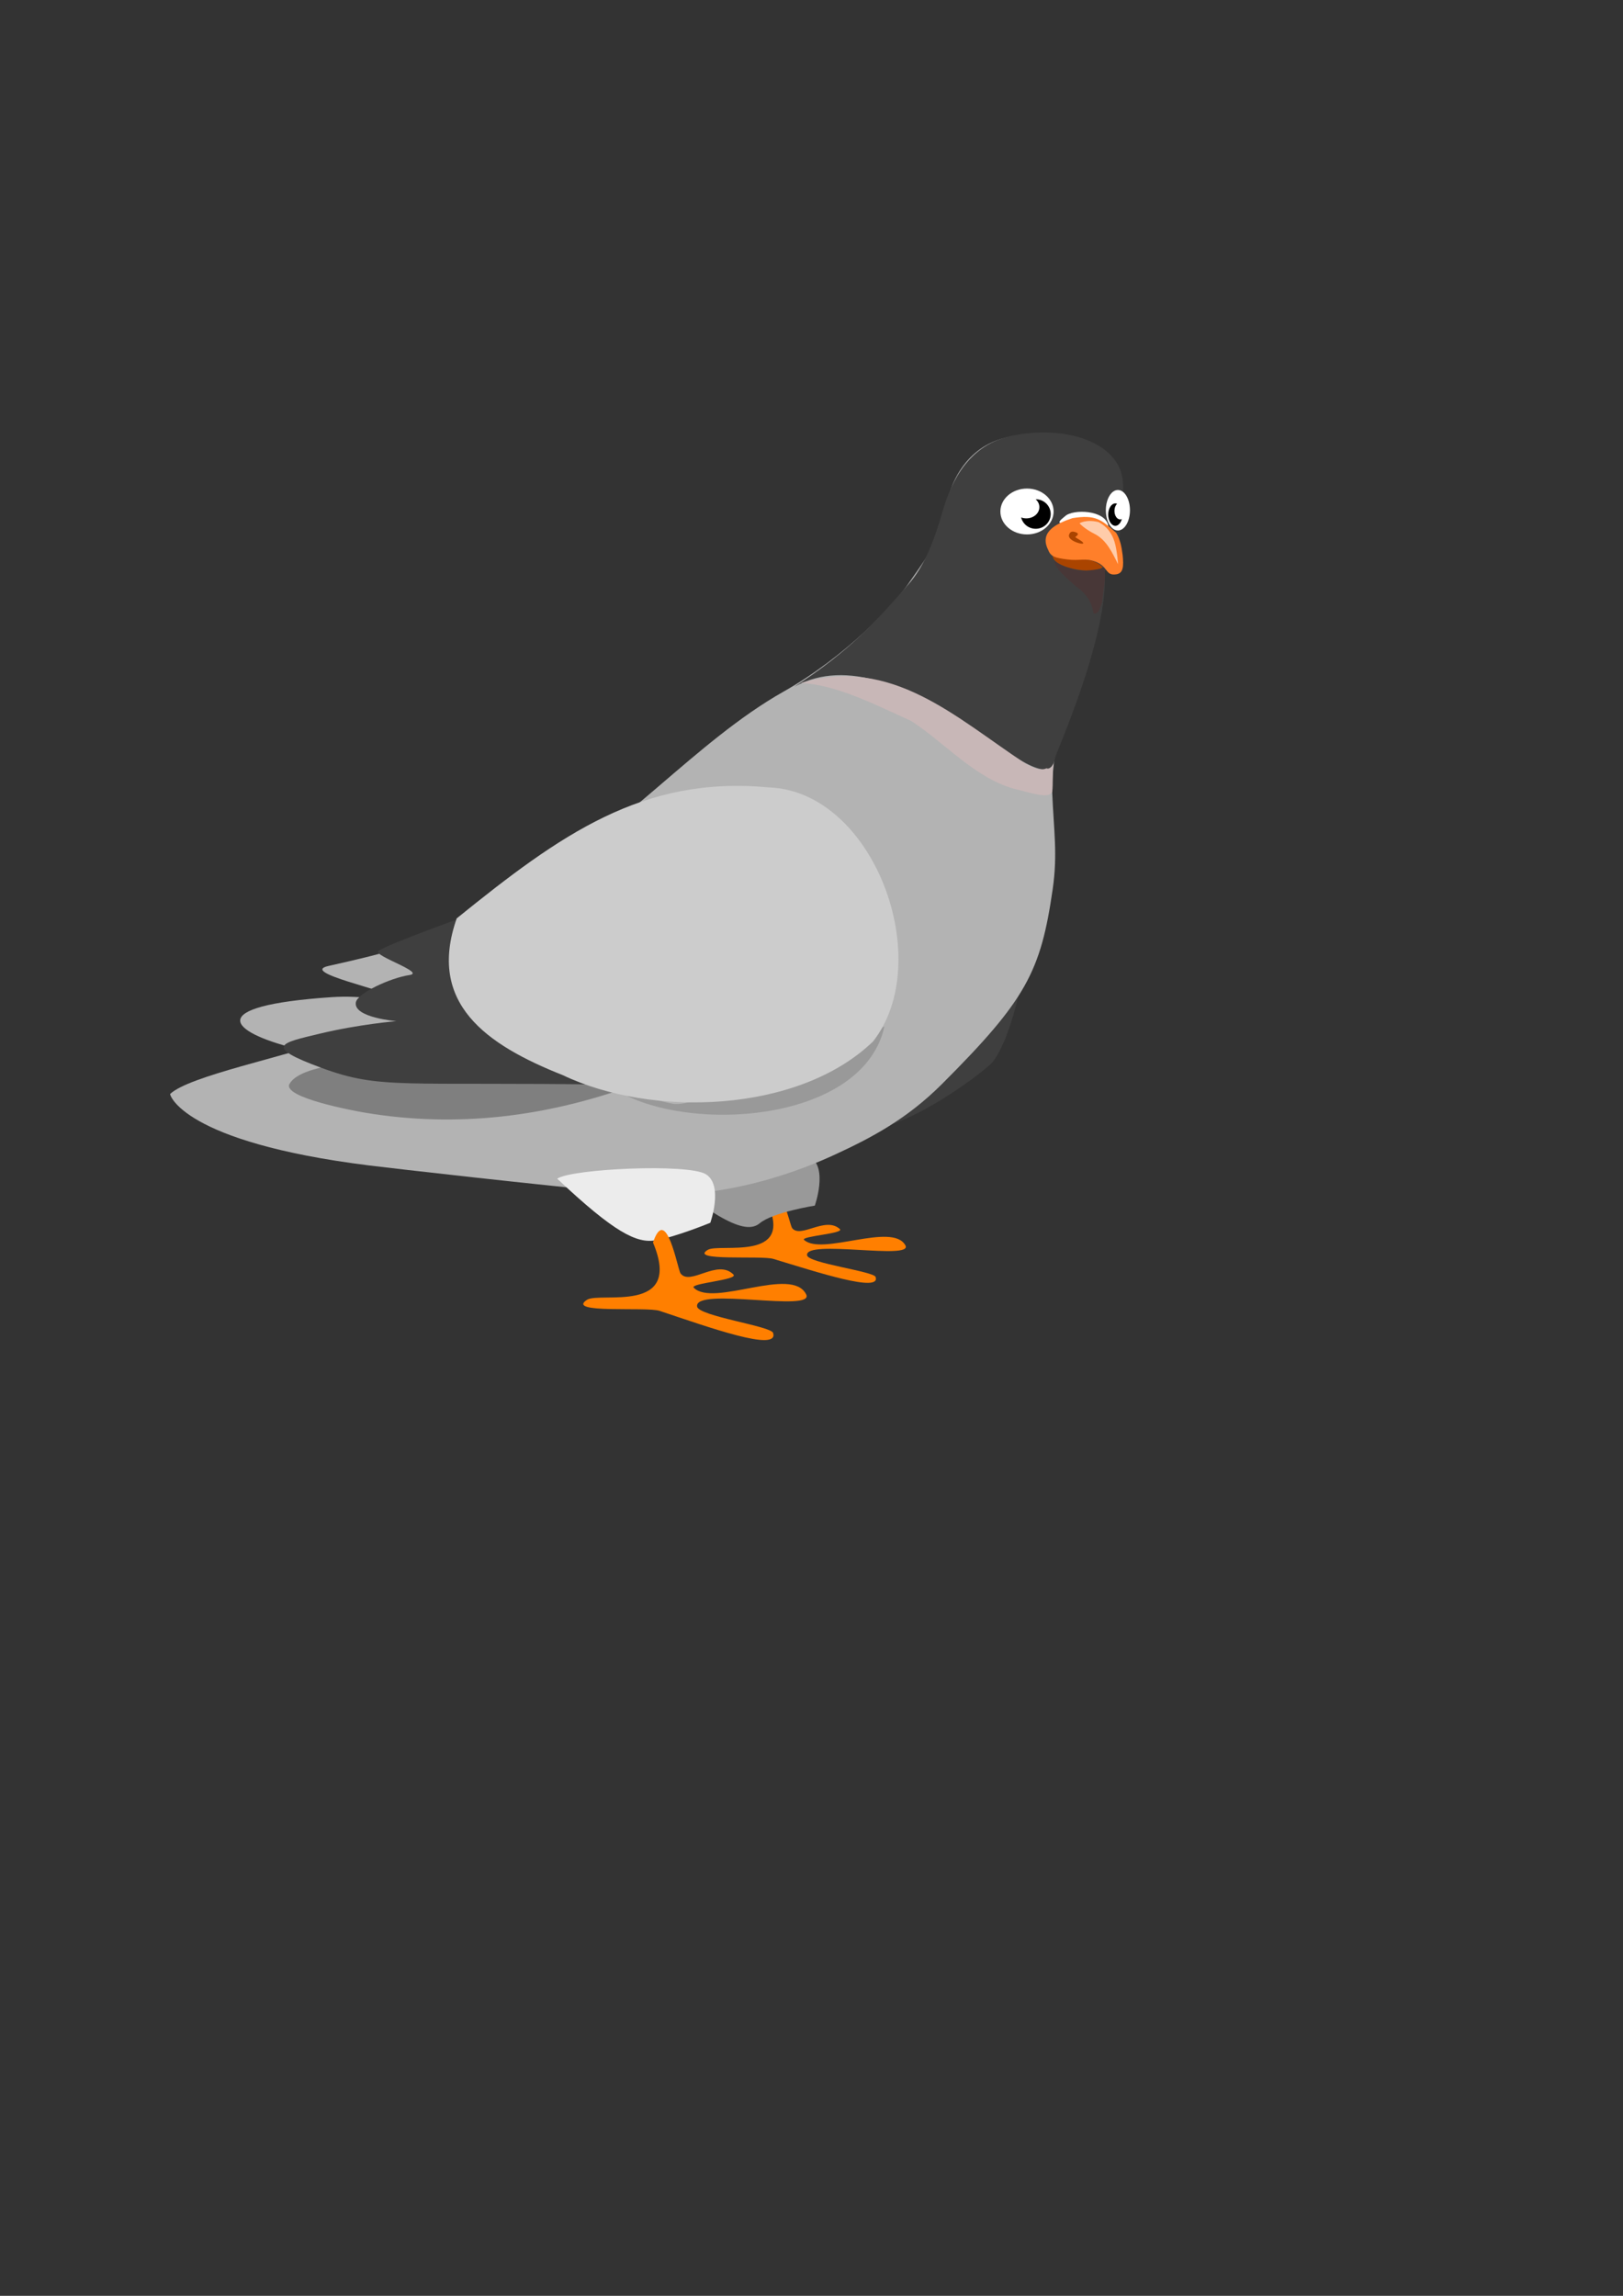 <?xml version="1.0"?><svg width="744.094" height="1052.362" xmlns="http://www.w3.org/2000/svg">

 <rect width="100%" height="100%" fill="#333333" stroke="none"/>

 <g>
  <title>Layer 1</title>
  <g id="layer1">
   <path fill="#b3b3b3" id="path3713" d="m188.243,460.655c-9.173,-1.76 -21.464,-4.581 -36.305,-3.571c-118.629,8.074 51.889,47.588 61.5,19.376c4.023,-11.81 -17.082,-17.003 -25.195,-15.805z"/>
   <path fill="#ff7f00" id="path3671-2" d="m351.81,551.378c12.622,27.292 -22.009,18.347 -27.315,21.531c-8.906,5.344 24.579,2.483 30.047,4.141c20.131,6.103 49.465,15.706 46.891,8.281c-0.896,-2.583 -30.911,-6.294 -31.412,-9.937c-1.028,-7.472 48.88,2.376 45.07,-4.555c-5.928,-10.782 -38.26,4.952 -46.436,-2.484c-1.854,-1.686 18.645,-2.917 16.389,-4.969c-6.629,-6.029 -17.874,4.446 -21.852,-0.414c-1.213,-1.482 -5.931,-26.454 -11.381,-11.593z"/>
   <path fill="#999999" id="path3645-5" d="m295.788,532.433c34.345,28.284 46.467,33.335 52.528,28.284c6.061,-5.051 25.254,-8.081 25.254,-8.081c0,0 6.061,-17.173 -2.02,-22.223c-8.081,-5.051 -72.731,0 -75.761,2.02z"/>
   <path fill="#3f3f3f" id="path3628" d="m454.715,487.257c9.939,-11.773 17.987,-51.926 14.647,-59.094c-6.927,9.65 -48.486,75.293 -70.206,88.388c13.604,2.011 46.764,-20.936 55.558,-29.294z"/>
   <path fill="#b3b3b3" id="path3632" d="m503.327,266.229c-6.786,11.071 -21.772,76.931 -20.936,96.87c0.759,18.123 2.545,28.481 0.222,44.558c-5.457,37.762 -12.168,50.664 -50.74,89.235c-16.288,16.288 -32.806,24.821 -48.817,32.229c-13.492,6.243 -51.046,22.23 -95.332,17.944c-44.286,-4.286 -105.124,-11.174 -118.571,-12.857c-85.726,-10.729 -91.376,-32.534 -91.167,-32.733c8.735,-8.317 52.061,-16.849 79.32,-26.358c16.409,-5.725 39.312,-10.568 29.163,-16.133c-9.783,-5.365 -49.403,-13.188 -35.888,-16.204c28.679,-6.401 31.216,-7.924 36.786,-10c21.868,-8.152 19.736,-9.769 38.44,-19.551c20.216,-10.573 15.132,-11.973 25.489,-16.52c32.763,-14.385 67.798,-57.024 107.857,-79.643c29.133,-16.45 50.897,-39.893 58.225,-50.837c3.856,-5.758 14.148,-18.603 16.061,-32.02c2.265,-15.888 12.104,-31.756 31.429,-34.286c18.662,-2.443 33.571,-1.183 42.857,8.571c8.473,8.901 6.219,17.156 5.714,27.143c-1.133,22.418 -2.265,18.092 -10.112,30.592z"/>
   <path fill="#3f3f3f" id="path3632-1-7" d="m506.491,261.928c1.773,29.908 -22.515,83.413 -22.856,85.7c-3.933,26.343 -70.321,-59.837 -119.445,-32.843c25.562,-16.45 37.851,-30.444 52.434,-47.092c4.566,-5.213 9.898,-13.665 15.347,-32.735c4.409,-15.431 12.72,-31.135 31.786,-35.179c17.412,-3.693 36.245,-0.796 45.53,8.959c8.473,8.901 4.974,18.018 4.47,28.005c-1.133,22.418 0.581,12.684 -7.265,25.184z"/>
   <g transform="matrix(1.178,0,0,1.178,1125.352,-434.735) " id="g3700">
    <path fill="#ffffff" fill-rule="evenodd" id="path3640" d="m-545.251,568.076c0,4.931 -4.637,8.929 -10.357,8.929c-5.72,0 -10.357,-3.997 -10.357,-8.929c0,-4.931 4.637,-8.929 10.357,-8.929c5.72,0 10.357,3.997 10.357,8.929z"/>
    <path fill="#000000" fill-rule="evenodd" id="path3644" d="m-546.385,569.059c0,3.17 -2.61,5.74 -5.829,5.74c-3.22,0 -5.829,-2.57 -5.829,-5.74c0,-3.17 2.61,-5.74 5.829,-5.74c3.22,0 5.829,2.57 5.829,5.74z"/>
    <path fill="#ffffff" fill-rule="evenodd" id="path3648" d="m-550.786,566.38c0,2.416 -2.279,4.375 -5.089,4.375c-2.811,0 -5.089,-1.959 -5.089,-4.375c0,-2.416 2.279,-4.375 5.089,-4.375c2.811,0 5.089,1.959 5.089,4.375z"/>
   </g>
   <g transform="matrix(1.474,0,0,1.181,1268.671,-439.122) " id="g3708">
    <path fill="#ffffff" fill-rule="evenodd" id="path3642" d="m-509.24,569.862c0,4.339 -1.679,7.857 -3.75,7.857c-2.071,0 -3.75,-3.518 -3.75,-7.857c0,-4.339 1.679,-7.857 3.75,-7.857c2.071,0 3.75,3.518 3.75,7.857z"/>
    <path fill="#000000" fill-rule="evenodd" id="path3646" d="m-511.59,571.559c0,2.4 -0.987,4.346 -2.204,4.346c-1.217,0 -2.204,-1.946 -2.204,-4.346c0,-2.4 0.987,-4.346 2.204,-4.346c1.217,0 2.204,1.946 2.204,4.346z"/>
    <g id="g3705">
     <path fill="#ffffff" fill-rule="evenodd" d="m-510.49,570.13c0,1.825 -0.799,3.304 -1.786,3.304c-0.986,0 -1.786,-1.479 -1.786,-3.304c0,-1.825 0.799,-3.304 1.786,-3.304c0.986,0 1.786,1.479 1.786,3.304z" id="path3652"/>
    </g>
   </g>
   <path fill="#aa4400" id="path2846" d="m505.602,259.972c-4.65,3.821 -22.981,0.174 -22.981,-5.177c0,-0.421 -0.503,-0.314 -0.126,-0.126c1.32,0.66 3.271,0.689 4.798,1.136c3.881,1.136 9.676,0.356 12.627,1.01c1.895,0.42 4.493,1.837 5.682,3.157z"/>
   <path fill="#ffffff" id="path3624" d="m508.127,241.032c-1.32,-7.371 -16.24,-7.775 -19.824,-4.419c-0.641,0.6 -3.498,2.557 -2.273,3.157c2.173,1.063 9.085,-1.325 12.248,-1.389c3.929,-0.079 7.627,1.966 9.975,2.778"/>
   <path fill="#999999" id="path3643" d="m405.47,470.589c-41.416,15.152 -85.863,37.376 -96.975,35.355c-11.112,-2.02 -31.315,-10.102 -31.315,-10.102c28.435,24.424 117.819,21.531 128.289,-25.254z"/>
   <path fill="#ececec" id="path3645" d="m255.463,540.29c26.264,24.749 36.367,29.63 44.952,28.284c8.996,-1.41 25.254,-8.081 25.254,-8.081c0,0 6.061,-17.173 -2.02,-22.223c-8.081,-5.051 -61.619,-2.525 -68.185,2.02z"/>
   <path fill="#ff7f00" id="path3671" d="m299.384,569.564c14.003,33.291 -24.418,22.38 -30.305,26.264c-9.88,6.519 27.269,3.029 33.335,5.051c22.334,7.445 54.879,19.159 52.023,10.102c-0.994,-3.151 -34.294,-7.677 -34.85,-12.122c-1.14,-9.115 54.23,2.899 50.003,-5.556c-6.576,-13.152 -42.447,6.04 -51.518,-3.03c-2.056,-2.056 20.686,-3.558 18.183,-6.061c-7.354,-7.354 -19.83,5.424 -24.244,-0.505c-1.346,-1.808 -6.58,-32.269 -12.627,-14.142z"/>
   <path fill="#483737" id="path3695" d="m506.357,260.398c-6.186,1.05 -11.413,2.15 -15.714,0c-2.042,-0.368 -6.141,-1.931 -7.321,-3.571c0,3.805 6.878,9.021 9.286,11.429c5.146,3.485 8.081,7.632 8.75,13.036c2.242,0.021 2.575,-1.315 3.929,-5.179c0.963,-9.703 1.747,-9.827 1.071,-15.714z"/>
   <path fill="#c8b7b7" id="path3699" d="m367.25,313.076c41.475,-12.457 70.8,15.726 102.679,36.786c1.483,0.741 6.166,4.013 9.821,2.321c0.188,-0.087 1.666,1.066 3.214,-2.143c-0.522,3.747 -0.099,9.003 -0.536,12.857c-1.464,3.54 -9.398,0.617 -17.857,-1.429c-17.869,-5.126 -31.87,-21.37 -46.964,-31.071c-15.047,-6.701 -33.751,-16.554 -50.357,-17.321z"/>
   <path fill="#7f7f7f" id="path3701" d="m289.303,497.863c-38.455,13.73 -79.249,19.383 -122.228,12.122c-5.259,-0.888 -37.744,-6.972 -34.345,-13.132c10.788,-19.555 135.688,-8.309 156.574,1.01z"/>
   <path fill="#3f3f3f" id="path2842" d="m280.25,497.189c-96.429,-1.429 -105.678,2.316 -132.821,-7.684c-27.143,-10 -18.571,-11.429 -0.714,-15.714c17.857,-4.286 35,-5.714 35,-5.714c0,0 -19.734,-1.597 -18.571,-8.571c0.714,-4.286 15.844,-11.252 24.582,-12.561c7.561,-1.133 -16.33,-8.687 -14.293,-10.931c2.403,-2.648 46.472,-18.319 46.472,-18.319c0,0 -5.577,1.14 -8.189,16.811c-2.711,16.266 2.855,24.685 12.684,35.296c9.617,10.383 52.995,25.959 55.852,27.388z"/>
   <path fill="#cccccc" id="path2838" d="m400.286,477.362c-34.304,33.095 -101.719,34.888 -142.265,15.469c-35.296,-13.987 -62.275,-32.979 -48.63,-71.862c47.594,-38.497 85.329,-65.49 143.038,-60.036c48.343,1.683 76.774,79.5 47.857,116.429z"/>
   <path fill="#ff7f2a" id="path2844" d="m491.712,237.496c10.466,-1.661 13.115,0.518 20.077,6.819c1.921,3.374 2.398,6.364 2.904,10.102c0.505,5.051 0.379,8.334 -2.904,8.839c-5.14,0.791 -3.536,-3.536 -9.596,-5.808c-4.823,-1.809 -7.071,-0.253 -12.879,-1.01c-5.808,-0.758 -7.576,-1.263 -8.839,-4.546c-4.065,-8.252 4.074,-12.001 11.238,-14.395z"/>
   <path fill="#aa4400" id="path2850" d="m492.091,243.684c-1.365,-0.063 -1.624,0.675 -1.894,1.263c-1.286,2.801 6.44,5.01 6.44,4.041c0,-0.754 -3.226,-2.342 -3.662,-2.778c-0.164,-0.164 3.307,-1.687 -0.884,-2.525z"/>
   <path fill="#ffccaa" id="path3697" d="m503.679,239.326c3.75,1.964 6.071,5 7.321,9.107c1.151,3.782 1.607,10.179 1.607,10.179c-2.656,-5.219 -5.202,-10.927 -10.536,-13.75c-5.076,-2.538 -7.143,-5 -7.143,-5c0,0 3.036,-1.964 8.75,-0.536z"/>
  </g>
 </g>
</svg>